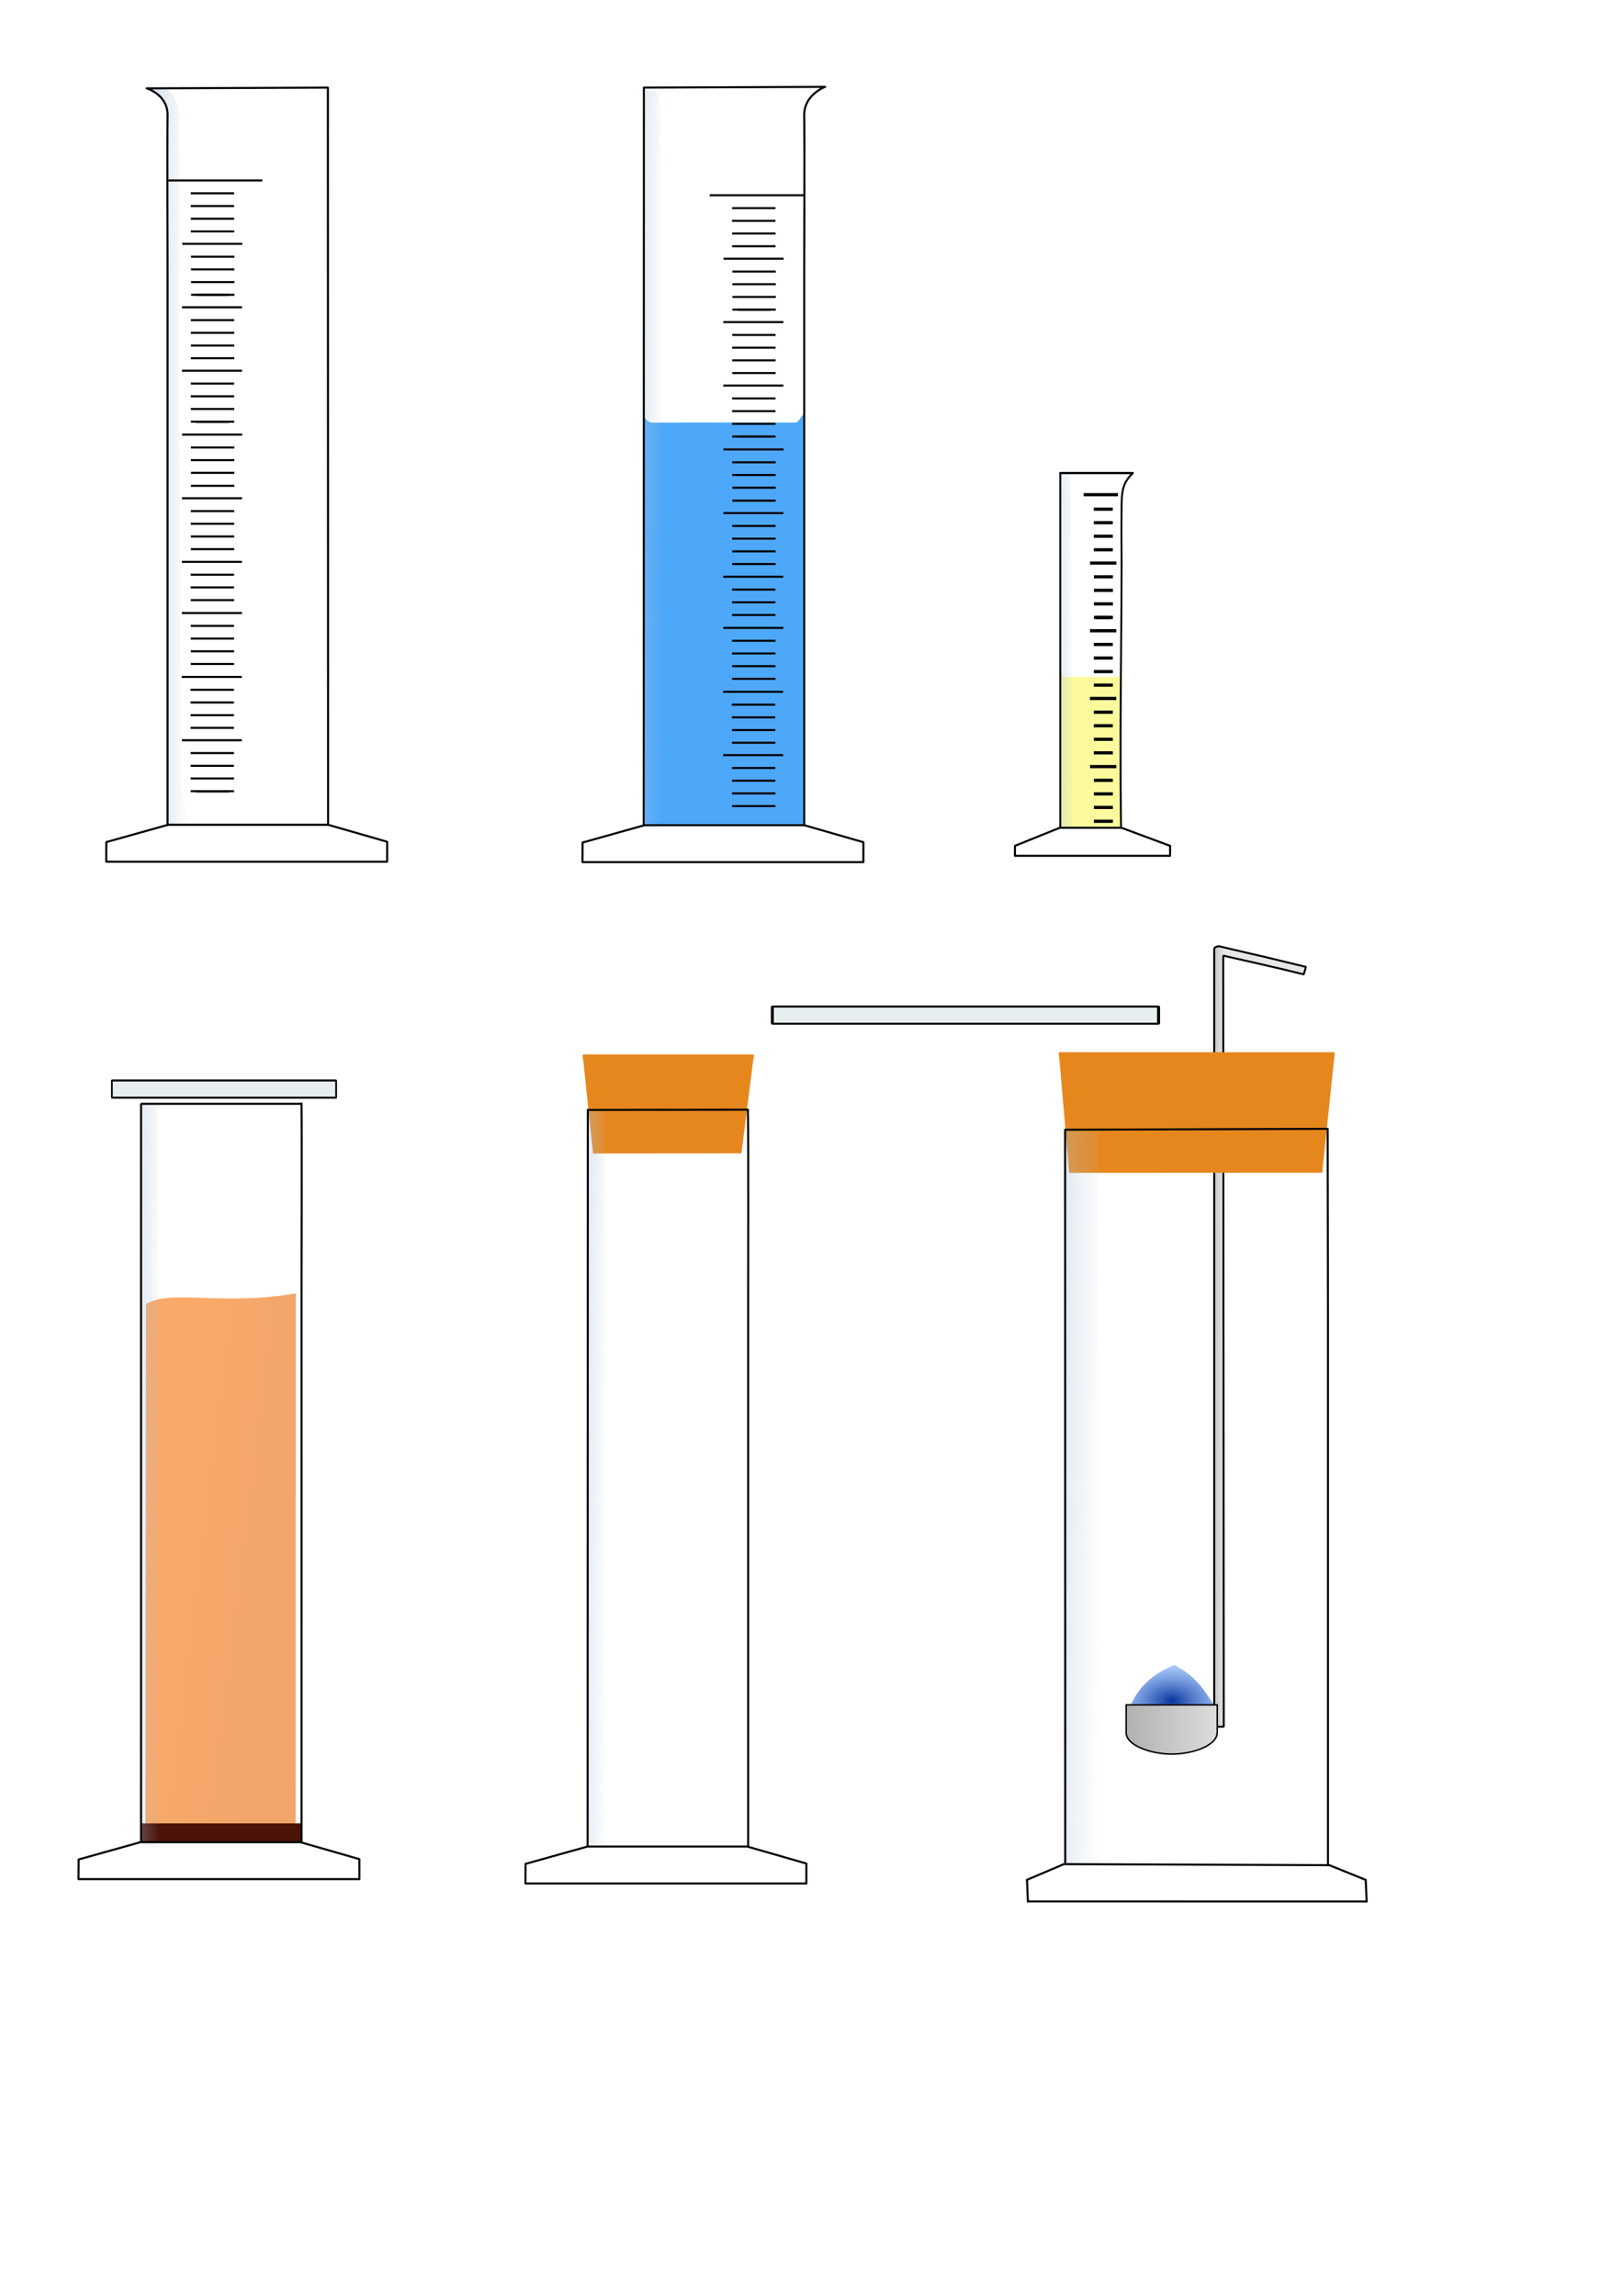 <?xml version="1.0" encoding="UTF-8" standalone="no"?>
<!-- Created with Inkscape (http://www.inkscape.org/) -->
<svg
    xmlns:dc="http://purl.org/dc/elements/1.1/"
    xmlns:cc="http://creativecommons.org/ns#"
    xmlns:rdf="http://www.w3.org/1999/02/22-rdf-syntax-ns#"
    xmlns:svg="http://www.w3.org/2000/svg"
    xmlns="http://www.w3.org/2000/svg"
    xmlns:xlink="http://www.w3.org/1999/xlink"
    xmlns:sodipodi="http://sodipodi.sourceforge.net/DTD/sodipodi-0.dtd"
    xmlns:inkscape="http://www.inkscape.org/namespaces/inkscape"
    xmlns:ns1="http://sozi.baierouge.fr"
    width="210mm"
    height="297mm"
    id="svg41025"
    version="1.1"
    inkscape:version="0.48.3.1 r9886"
    sodipodi:docname="Zylinder erweitert.svg"
  >
  <defs
      id="defs41027"
    >
    <linearGradient
        id="linearGradient4333"
      >
      <stop
          style="stop-color:#f66e04;stop-opacity:1;"
          offset="0"
          id="stop4335"
      />
      <stop
          style="stop-color:#e76804;stop-opacity:1;"
          offset="1"
          id="stop4337"
      />
    </linearGradient
    >
    <linearGradient
        inkscape:collect="always"
        xlink:href="#linearGradient4462"
        id="linearGradient9684"
        gradientUnits="userSpaceOnUse"
        gradientTransform="matrix(0.807,0,0,0.628,71.409,2024.871)"
        x1="24.249"
        y1="652.414"
        x2="24.249"
        y2="667.095"
    />
    <linearGradient
        id="linearGradient4462"
      >
      <stop
          style="stop-color:#4a4a4a;stop-opacity:1;"
          offset="0"
          id="stop4464"
      />
      <stop
          id="stop4480"
          offset="0.397"
          style="stop-color:#4a4a4a;stop-opacity:0.498;"
      />
      <stop
          style="stop-color:#4a4a4a;stop-opacity:0.247;"
          offset="0.175"
          id="stop4482"
      />
      <stop
          style="stop-color:#4a4a4a;stop-opacity:0;"
          offset="1"
          id="stop4466"
      />
    </linearGradient
    >
    <linearGradient
        inkscape:collect="always"
        xlink:href="#linearGradient4462"
        id="linearGradient9681"
        gradientUnits="userSpaceOnUse"
        gradientTransform="matrix(0.789,0,0,1.188,70.989,1661.001)"
        x1="80.312"
        y1="467.484"
        x2="92.424"
        y2="467.484"
    />
    <linearGradient
        id="linearGradient40942"
      >
      <stop
          style="stop-color:#4a4a4a;stop-opacity:1;"
          offset="0"
          id="stop40944"
      />
      <stop
          id="stop40946"
          offset="0.397"
          style="stop-color:#4a4a4a;stop-opacity:0.498;"
      />
      <stop
          style="stop-color:#4a4a4a;stop-opacity:0.247;"
          offset="0.175"
          id="stop40948"
      />
      <stop
          style="stop-color:#4a4a4a;stop-opacity:0;"
          offset="1"
          id="stop40950"
      />
    </linearGradient
    >
    <linearGradient
        inkscape:collect="always"
        xlink:href="#linearGradient11569"
        id="linearGradient17068"
        gradientUnits="userSpaceOnUse"
        gradientTransform="translate(76.027,-3.742)"
        x1="1028.309"
        y1="332.498"
        x2="1036.619"
        y2="332.498"
    />
    <linearGradient
        inkscape:collect="always"
        id="linearGradient11569"
      >
      <stop
          style="stop-color:#a9c0da;stop-opacity:1;"
          offset="0"
          id="stop11571"
      />
      <stop
          style="stop-color:#a9c0da;stop-opacity:0;"
          offset="1"
          id="stop11573"
      />
    </linearGradient
    >
    <linearGradient
        inkscape:collect="always"
        xlink:href="#linearGradient11569"
        id="linearGradient3139"
        gradientUnits="userSpaceOnUse"
        gradientTransform="translate(76.027,-3.742)"
        x1="1028.309"
        y1="332.498"
        x2="1036.619"
        y2="332.498"
    />
    <linearGradient
        inkscape:collect="always"
        xlink:href="#linearGradient11569"
        id="linearGradient3211"
        gradientUnits="userSpaceOnUse"
        gradientTransform="translate(76.027,-3.742)"
        x1="1028.309"
        y1="332.498"
        x2="1036.619"
        y2="332.498"
    />
    <linearGradient
        inkscape:collect="always"
        xlink:href="#linearGradient11569-8"
        id="linearGradient3214-8"
        gradientUnits="userSpaceOnUse"
        gradientTransform="matrix(2.103,0,0,2.103,-2097.657,-585.492)"
        x1="1028.309"
        y1="332.498"
        x2="1036.619"
        y2="332.498"
    />
    <linearGradient
        inkscape:collect="always"
        id="linearGradient11569-8"
      >
      <stop
          style="stop-color:#a9c0da;stop-opacity:1;"
          offset="0"
          id="stop11571-3"
      />
      <stop
          style="stop-color:#a9c0da;stop-opacity:0;"
          offset="1"
          id="stop11573-8"
      />
    </linearGradient
    >
    <linearGradient
        inkscape:collect="always"
        xlink:href="#linearGradient11569-83-3"
        id="linearGradient3214-4-4"
        gradientUnits="userSpaceOnUse"
        gradientTransform="matrix(2.103,0,0,3.848,-1657.966,-1109.89)"
        x1="1028.309"
        y1="332.498"
        x2="1036.789"
        y2="332.683"
    />
    <linearGradient
        inkscape:collect="always"
        id="linearGradient11569-83-3"
      >
      <stop
          style="stop-color:#a9c0da;stop-opacity:1;"
          offset="0"
          id="stop11571-4-5"
      />
      <stop
          style="stop-color:#a9c0da;stop-opacity:0;"
          offset="1"
          id="stop11573-9-8"
      />
    </linearGradient
    >
    <linearGradient
        y2="332.683"
        x2="1036.789"
        y1="332.498"
        x1="1028.309"
        gradientTransform="matrix(1.833,0,0,7.699,-1620.186,-2008.872)"
        gradientUnits="userSpaceOnUse"
        id="linearGradient5081"
        xlink:href="#linearGradient11569-83-3"
        inkscape:collect="always"
    />
    <linearGradient
        y2="332.683"
        x2="1036.789"
        y1="332.498"
        x1="1028.309"
        gradientTransform="matrix(1.833,0,0,7.699,-1619.963,-2008.872)"
        gradientUnits="userSpaceOnUse"
        id="linearGradient5081-6"
        xlink:href="#linearGradient11569-83-3-8"
        inkscape:collect="always"
    />
    <linearGradient
        inkscape:collect="always"
        id="linearGradient11569-83-3-8"
      >
      <stop
          style="stop-color:#a9c0da;stop-opacity:1;"
          offset="0"
          id="stop11571-4-5-7"
      />
      <stop
          style="stop-color:#a9c0da;stop-opacity:0;"
          offset="1"
          id="stop11573-9-8-4"
      />
    </linearGradient
    >
    <linearGradient
        y2="332.683"
        x2="1036.789"
        y1="332.498"
        x1="1028.309"
        gradientTransform="matrix(1.833,0,0,7.699,-1619.963,-2008.872)"
        gradientUnits="userSpaceOnUse"
        id="linearGradient5081-2"
        xlink:href="#linearGradient11569-83-3-3"
        inkscape:collect="always"
    />
    <linearGradient
        inkscape:collect="always"
        id="linearGradient11569-83-3-3"
      >
      <stop
          style="stop-color:#a9c0da;stop-opacity:1;"
          offset="0"
          id="stop11571-4-5-0"
      />
      <stop
          style="stop-color:#a9c0da;stop-opacity:0;"
          offset="1"
          id="stop11573-9-8-7"
      />
    </linearGradient
    >
    <linearGradient
        y2="332.498"
        x2="1036.619"
        y1="332.498"
        x1="1028.309"
        gradientTransform="matrix(2.103,0,0,2.103,-1898.882,-587.031)"
        gradientUnits="userSpaceOnUse"
        id="linearGradient3581-3"
        xlink:href="#linearGradient11569-8-5"
        inkscape:collect="always"
    />
    <linearGradient
        inkscape:collect="always"
        id="linearGradient11569-8-5"
      >
      <stop
          style="stop-color:#a9c0da;stop-opacity:1;"
          offset="0"
          id="stop11571-3-4"
      />
      <stop
          style="stop-color:#a9c0da;stop-opacity:0;"
          offset="1"
          id="stop11573-8-9"
      />
    </linearGradient
    >
    <linearGradient
        y2="332.498"
        x2="1036.619"
        y1="332.498"
        x1="1028.309"
        gradientTransform="matrix(2.103,0,0,6.121,-2095.472,-1375.461)"
        gradientUnits="userSpaceOnUse"
        id="linearGradient5904"
        xlink:href="#linearGradient11569-8-5"
        inkscape:collect="always"
    />
    <linearGradient
        inkscape:collect="always"
        id="linearGradient11569-83-3-38"
      >
      <stop
          style="stop-color:#a9c0da;stop-opacity:1;"
          offset="0"
          id="stop11571-4-5-08"
      />
      <stop
          style="stop-color:#a9c0da;stop-opacity:0;"
          offset="1"
          id="stop11573-9-8-0"
      />
    </linearGradient
    >
    <linearGradient
        inkscape:collect="always"
        xlink:href="#linearGradient11569-83-3-38"
        id="linearGradient6714"
        gradientUnits="userSpaceOnUse"
        gradientTransform="matrix(1.833,0,0,7.699,-946.074,-1740.611)"
        x1="1028.309"
        y1="332.498"
        x2="1036.789"
        y2="332.683"
    />
    <linearGradient
        inkscape:collect="always"
        xlink:href="#linearGradient11569-83-3-8"
        id="linearGradient6716"
        gradientUnits="userSpaceOnUse"
        gradientTransform="matrix(1.415,0,0,3.674,-907.865,-416.204)"
        x1="1028.309"
        y1="332.498"
        x2="1038.217"
        y2="332.546"
    />
    <linearGradient
        inkscape:collect="always"
        xlink:href="#linearGradient11569-83-3-38-8"
        id="linearGradient6714-5"
        gradientUnits="userSpaceOnUse"
        gradientTransform="matrix(1.833,0,0,7.699,-946.074,-1740.611)"
        x1="1028.309"
        y1="332.498"
        x2="1036.789"
        y2="332.683"
    />
    <linearGradient
        inkscape:collect="always"
        id="linearGradient11569-83-3-38-8"
      >
      <stop
          style="stop-color:#a9c0da;stop-opacity:1;"
          offset="0"
          id="stop11571-4-5-08-5"
      />
      <stop
          style="stop-color:#a9c0da;stop-opacity:0;"
          offset="1"
          id="stop11573-9-8-0-0"
      />
    </linearGradient
    >
    <linearGradient
        inkscape:collect="always"
        xlink:href="#linearGradient11569-83-3-38-8"
        id="linearGradient6931"
        gradientUnits="userSpaceOnUse"
        gradientTransform="matrix(1.833,0,0,7.699,-1603.106,-1844.811)"
        x1="1028.309"
        y1="332.498"
        x2="1036.789"
        y2="332.683"
    />
    <linearGradient
        inkscape:collect="always"
        xlink:href="#linearGradient11569-83-3-38-8-7"
        id="linearGradient6931-8"
        gradientUnits="userSpaceOnUse"
        gradientTransform="matrix(3.63,0,0,7.699,-3224.215,-1835.656)"
        x1="1028.309"
        y1="332.498"
        x2="1036.789"
        y2="332.683"
    />
    <linearGradient
        inkscape:collect="always"
        id="linearGradient11569-83-3-38-8-7"
      >
      <stop
          style="stop-color:#a9c0da;stop-opacity:1;"
          offset="0"
          id="stop11571-4-5-08-5-4"
      />
      <stop
          style="stop-color:#a9c0da;stop-opacity:0;"
          offset="1"
          id="stop11573-9-8-0-0-5"
      />
    </linearGradient
    >
    <linearGradient
        y2="93.106"
        x2="154.25"
        y1="91.085"
        x1="125.707"
        spreadMethod="reflect"
        gradientTransform="translate(-8.081,4.041)"
        gradientUnits="userSpaceOnUse"
        id="linearGradient6464"
        xlink:href="#linearGradient4470-2-7-3"
        inkscape:collect="always"
    />
    <linearGradient
        id="linearGradient4470-2-7-3"
      >
      <stop
          style="stop-color:#d71b00;stop-opacity:1;"
          offset="0"
          id="stop4472-9-6-2"
      />
      <stop
          style="stop-color:#8a1100;stop-opacity:1;"
          offset="1"
          id="stop4474-0-8-2"
      />
    </linearGradient
    >
    <linearGradient
        y2="91.957"
        x2="165.734"
        y1="92.808"
        x1="112.501"
        spreadMethod="reflect"
        gradientTransform="translate(118.533,-2.563)"
        gradientUnits="userSpaceOnUse"
        id="linearGradient7781"
        xlink:href="#linearGradient4470-2-7-3"
        inkscape:collect="always"
    />
    <linearGradient
        y2="91.957"
        x2="165.734"
        y1="92.808"
        x1="112.501"
        spreadMethod="reflect"
        gradientTransform="translate(118.533,-2.563)"
        gradientUnits="userSpaceOnUse"
        id="linearGradient7781-7"
        xlink:href="#linearGradient4470-2-7-3-3"
        inkscape:collect="always"
    />
    <linearGradient
        id="linearGradient4470-2-7-3-3"
      >
      <stop
          style="stop-color:#d71b00;stop-opacity:1;"
          offset="0"
          id="stop4472-9-6-2-6"
      />
      <stop
          style="stop-color:#8a1100;stop-opacity:1;"
          offset="1"
          id="stop4474-0-8-2-4"
      />
    </linearGradient
    >
    <filter
        id="filter7913"
        height="1"
        width="1"
        y="0"
        x="0"
        inkscape:label="Film grain"
        inkscape:menu="Image effects"
        inkscape:menu-tooltip="Adds a small scale graininess"
        color-interpolation-filters="sRGB"
      >
      <feTurbulence
          id="feTurbulence7915"
          type="fractalNoise"
          numOctaves="3"
          baseFrequency="1"
          seed="0"
          result="result0"
      />
      <feColorMatrix
          id="feColorMatrix7917"
          result="result4"
          values="0"
          type="saturate"
      />
      <feComposite
          id="feComposite7919"
          in2="result4"
          in="SourceGraphic"
          operator="arithmetic"
          k1="1.25"
          k2="0.5"
          k3="0.5"
          result="result2"
      />
      <feBlend
          id="feBlend7921"
          in2="SourceGraphic"
          result="result5"
          mode="normal"
          in="result2"
      />
      <feComposite
          id="feComposite7923"
          in2="SourceGraphic"
          in="result5"
          operator="in"
          result="result3"
      />
    </filter
    >
    <filter
        id="filter7913-9"
        height="1"
        width="1"
        y="0"
        x="0"
        inkscape:label="Film grain"
        inkscape:menu="Image effects"
        inkscape:menu-tooltip="Adds a small scale graininess"
        color-interpolation-filters="sRGB"
      >
      <feTurbulence
          id="feTurbulence7915-5"
          type="fractalNoise"
          numOctaves="3"
          baseFrequency="1"
          seed="0"
          result="result0"
      />
      <feColorMatrix
          id="feColorMatrix7917-9"
          result="result4"
          values="0"
          type="saturate"
      />
      <feComposite
          k4="0"
          id="feComposite7919-6"
          in2="result4"
          in="SourceGraphic"
          operator="arithmetic"
          k1="1.25"
          k2="0.5"
          k3="0.5"
          result="result2"
      />
      <feBlend
          id="feBlend7921-9"
          in2="SourceGraphic"
          result="result5"
          mode="normal"
          in="result2"
      />
      <feComposite
          id="feComposite7923-5"
          in2="SourceGraphic"
          in="result5"
          operator="in"
          result="result3"
      />
    </filter
    >
    <linearGradient
        inkscape:collect="always"
        xlink:href="#linearGradient3924-3"
        id="linearGradient6423"
        gradientUnits="userSpaceOnUse"
        gradientTransform="matrix(0.797,0,0,1.339,130.05,-185.642)"
        x1="616.031"
        y1="323.797"
        x2="638.608"
        y2="323.797"
    />
    <linearGradient
        id="linearGradient3924-3"
      >
      <stop
          style="stop-color:#959595;stop-opacity:1;"
          offset="0"
          id="stop3926-6"
      />
      <stop
          style="stop-color:#e7e7e7;stop-opacity:1;"
          offset="1"
          id="stop3928-4"
      />
    </linearGradient
    >
    <linearGradient
        y2="548.23"
        x2="648.571"
        y1="548.23"
        x1="533.478"
        gradientUnits="userSpaceOnUse"
        id="linearGradient6389"
        xlink:href="#linearGradient3924-3"
        inkscape:collect="always"
    />
    <linearGradient
        id="linearGradient8683"
      >
      <stop
          style="stop-color:#959595;stop-opacity:1;"
          offset="0"
          id="stop8685"
      />
      <stop
          style="stop-color:#e7e7e7;stop-opacity:1;"
          offset="1"
          id="stop8687"
      />
    </linearGradient
    >
    <linearGradient
        y2="548.23"
        x2="648.571"
        y1="548.23"
        x1="533.478"
        gradientUnits="userSpaceOnUse"
        id="linearGradient8692"
        xlink:href="#linearGradient3924-3"
        inkscape:collect="always"
    />
    <radialGradient
        inkscape:collect="always"
        xlink:href="#linearGradient6836-6"
        id="radialGradient7138-2"
        gradientUnits="userSpaceOnUse"
        gradientTransform="matrix(1.189,-2.205767e-4,0.004,13.862,-84.572,-2163.579)"
        cx="448.546"
        cy="171.544"
        fx="448.546"
        fy="171.544"
        r="16.145"
    />
    <linearGradient
        id="linearGradient6836-6"
      >
      <stop
          style="stop-color:#07359f;stop-opacity:1;"
          offset="0"
          id="stop6838-9"
      />
      <stop
          style="stop-color:#7cacf6;stop-opacity:0.64;"
          offset="1"
          id="stop6840-4"
      />
    </linearGradient
    >
    <radialGradient
        r="16.145"
        fy="175.965"
        fx="448.947"
        cy="175.965"
        cx="448.947"
        gradientTransform="matrix(1.143,0.078,-0.008,6.459,-61.923,-936.675)"
        gradientUnits="userSpaceOnUse"
        id="radialGradient9450"
        xlink:href="#linearGradient6836-6"
        inkscape:collect="always"
    />
    <filter
        inkscape:collect="always"
        id="filter9553"
      >
      <feGaussianBlur
          inkscape:collect="always"
          stdDeviation="1.036"
          id="feGaussianBlur9555"
      />
    </filter
    >
    <filter
        inkscape:collect="always"
        id="filter4204"
        x="-0.007"
        width="1.014"
        y="-0.105"
        height="1.209"
      >
      <feGaussianBlur
          inkscape:collect="always"
          stdDeviation="0.366"
          id="feGaussianBlur4206"
      />
    </filter
    >
    <filter
        inkscape:collect="always"
        id="filter4212"
      >
      <feGaussianBlur
          inkscape:collect="always"
          stdDeviation="0.288"
          id="feGaussianBlur4214"
      />
    </filter
    >
    <linearGradient
        inkscape:collect="always"
        xlink:href="#linearGradient4333"
        id="linearGradient4339"
        x1="88.169"
        y1="700.092"
        x2="132.675"
        y2="726.356"
        gradientUnits="userSpaceOnUse"
        gradientTransform="matrix(1,0,0,6.124,-0.758,-3648.983)"
    />
    <filter
        id="filter4435"
        inkscape:label="Simple blur"
        inkscape:menu="ABCs"
        inkscape:menu-tooltip="Simple Gaussian blur, same as the blur slider in Fill and Stroke dialog"
        color-interpolation-filters="sRGB"
      >
      <feGaussianBlur
          id="feGaussianBlur4437"
          stdDeviation="3"
      />
    </filter
    >
  </defs
  >
  <sodipodi:namedview
      id="base"
      pagecolor="#ffffff"
      bordercolor="#666666"
      borderopacity="1.0"
      inkscape:pageopacity="0.0"
      inkscape:pageshadow="2"
      inkscape:zoom="0.7"
      inkscape:cx="406.20978"
      inkscape:cy="671.71003"
      inkscape:document-units="px"
      inkscape:current-layer="layer1"
      showgrid="false"
      inkscape:window-width="1366"
      inkscape:window-height="748"
      inkscape:window-x="-3"
      inkscape:window-y="-3"
      inkscape:window-maximized="1"
      showguides="true"
      inkscape:guide-bbox="true"
    >
    <inkscape:grid
        type="xygrid"
        id="grid6089"
    />
  </sodipodi:namedview
  >
  <g
      inkscape:label="Calque 1"
      inkscape:groupmode="layer"
      id="layer1"
    >
    <path
        style="opacity:0.769;fill:url(#linearGradient4339);fill-opacity:1;fill-rule:evenodd;stroke:none;filter:url(#filter4435)"
        d="m 147.919,532.196 -0.092,358.132 c -1.6e-4,0.63 -0.144,1.135 -0.324,1.135 l -77.952,0 c -0.179,0 -0.324,-0.505 -0.324,-1.135 l 0.29,-350.795 c 12.367,-10.411 40.74,1.401 78.401,-7.337 z"
        id="rect4308-9"
        inkscape:connector-curvature="0"
        sodipodi:nodetypes="csssscc"
        transform="matrix(0.935,0,0,0.723,6.379,247.582)"
    />
    <path
        style="fill:#4c1309;fill-opacity:1;fill-rule:evenodd;stroke:none"
        d="m 70.1,891.536 76.367,0 c 0.311,0 0.882,-0.448 0.882,-0.446 l 0.179,9.582 c 3.2e-4,0.017 -0.144,0.031 -0.324,0.031 l -77.952,0 c -0.179,0 -0.324,-0.014 -0.324,-0.031 l 0.29,-9.582 c -0.004,0.134 0.683,0.446 0.882,0.446 z"
        id="rect4308"
        inkscape:connector-curvature="0"
        sodipodi:nodetypes="sssssssss"
    />
    <path
        transform="matrix(1.448,0,0,0.163,-78.341,793.161)"
        style="fill:url(#radialGradient9450);fill-opacity:1;stroke:none;display:inline;filter:url(#filter9553)"
        d="m 450.72,128.224 c 7.039,33.597 9.77,69.634 13.198,118.556 l -27.874,-0.505 c 2.814,-51.655 7.005,-89.901 14.677,-118.051 z"
        id="path6834-5"
        inkscape:connector-curvature="0"
        sodipodi:nodetypes="cccc"
    />
    <g
        id="g4092-9"
        transform="matrix(0.725,0,0,0.725,135.666,447.866)"
      >
      <path
          style="fill:url(#linearGradient6423);fill-opacity:1;fill-rule:evenodd;stroke:#000000;stroke-width:1.309;stroke-linecap:round;stroke-linejoin:bevel;stroke-miterlimit:4;stroke-opacity:1;stroke-dashoffset:0"
          d="m 693.782,34.333 -1.514,5.043 C 674.028,34.747 653.88,30.43 637.97,26.738 l 0.357,519.996 -6.439,0 0,-523.696 c 0.127,-1.423 -0.108,-2.059 3.157,-2.652 61.795,14.54 -2.08,-0.736 58.737,13.946 z"
          id="rect4050-4"
          inkscape:connector-curvature="0"
          sodipodi:nodetypes="cccccccc"
      />
      <path
          style="fill:url(#linearGradient8692);fill-opacity:1;stroke:#000000;stroke-width:1px;stroke-linecap:butt;stroke-linejoin:miter;stroke-opacity:1"
          d="m 572.5,532.005 c 18.627,0 61.429,0 61.429,0 0,0 0,0 0,18.571 0,9.018 -16.72,14.643 -30.714,14.643 -13.994,0 -30.714,-5.804 -30.714,-14.464 0,-18.562 0,-6.964 0,-18.75 z"
          id="path4044-4"
          inkscape:connector-curvature="0"
          sodipodi:nodetypes="ccszsc"
      />
    </g
    >
    <g
        transform="matrix(0.888,0,0,1.072,372.853,443.12)"
        id="g4763-0-2-5-9-4"
        style="fill:#e6871e;fill-opacity:1;stroke:none;display:inline;filter:url(#filter7913-9)"
      >
      <path
          sodipodi:nodetypes="csccccscc"
          style="fill:#e6871e;fill-opacity:1;stroke:none"
          d="m 163.369,66.563 c -0.12,0.352 -0.188,0.726 -0.188,1.156 0,0.637 0.12,1.27 0.344,1.875 l 5.406,52 139.354,-0.062 6.562,-52.063 c 0.192,-0.564 0.312,-1.159 0.312,-1.75 0,-0.425 -0.094,-0.807 -0.219,-1.156 z"
          id="path4254-5-3-4-9-4-5-3"
          inkscape:connector-curvature="0"
      />
    </g
    >
    <g
        transform="matrix(0.88,0,0,0.88,140.087,456.983)"
        id="g4763-0-2-5-9"
        style="fill:#e6871e;fill-opacity:1;stroke:none;display:inline;filter:url(#filter7913)"
      >
      <path
          sodipodi:nodetypes="csccccscc"
          style="fill:#e6871e;fill-opacity:1;stroke:none"
          d="m 164.781,66.563 c -0.12,0.352 -0.188,0.726 -0.188,1.156 0,0.637 0.12,1.27 0.344,1.875 l 5.406,52 82.509,-0.062 6.562,-52.063 c 0.192,-0.564 0.312,-1.159 0.312,-1.75 0,-0.425 -0.094,-0.807 -0.219,-1.156 z"
          id="path4254-5-3-4-9-4-5"
          inkscape:connector-curvature="0"
      />
    </g
    >
    <path
        style="fill:#349bf9;fill-opacity:0.869;fill-rule:evenodd;stroke:none"
        d="m 318.852,206.657 c 24.209,-0.149 2.08,-0.044 70.421,-0.068 1.425,-4.9e-4 3.584,-5.134 3.584,-3.311 l 0,199.883 c 0,0.052 -0.182,0.094 -0.407,0.094 l -77.221,0 c -0.226,0 -0.407,-0.042 -0.407,-0.094 0,0 0,-174.589 0,-199.883 0.885,2.126 2.88,3.379 4.031,3.379 z"
        id="rect4216"
        inkscape:connector-curvature="0"
        sodipodi:nodetypes="csssssscc"
    />
    <g
        id="g8809"
      >
      <g
          transform="translate(44.286,-335.794)"
          id="g6580"
        >
        <path
            style="fill:none;stroke:#000000;stroke-width:1;stroke-linecap:round;stroke-linejoin:round;stroke-miterlimit:4;stroke-opacity:1;stroke-dasharray:none"
            d="m 349.008,738.903 0,-180 0,-45 0,-45 c 0,0 0.209,-62.53 0,-77.325 0.297,-9.744 10.228,-13.316 10.228,-13.316 l -88.628,0.368 -0.102,360.039"
            id="path4956-5"
            inkscape:connector-curvature="0"
            sodipodi:nodetypes="cccccccc"
        />
        <path
            style="opacity:0.5;fill:url(#linearGradient5081);fill-opacity:1;fill-rule:evenodd;stroke:none"
            d="m 271.497,379.831 -0.639,360.399 c 8.11,1.791 0.62,0.826 9.122,1.673 l -1.452,-360.643 c -7.195,-2.221 0.031,0.163 -7.031,-1.429 z"
            id="path17064-37-5"
            sodipodi:nodetypes="ccccc"
            inkscape:connector-curvature="0"
        />
        <g
            id="g8910"
            style="stroke-width:1;stroke-miterlimit:4;stroke-dasharray:none"
          >
          <path
              inkscape:connector-curvature="0"
              id="path5134-5-1-7"
              d="m 313.716,649.093 21.213,0"
              style="fill:none;stroke:#000000;stroke-width:1;stroke-linecap:butt;stroke-linejoin:miter;stroke-miterlimit:4;stroke-opacity:1;stroke-dasharray:none"
          />
          <path
              inkscape:connector-curvature="0"
              id="path5134-5-4-1"
              d="m 309.409,642.803 29.363,0"
              style="fill:none;stroke:#000000;stroke-width:1;stroke-linecap:butt;stroke-linejoin:miter;stroke-miterlimit:4;stroke-opacity:1;stroke-dasharray:none"
          />
          <path
              inkscape:connector-curvature="0"
              id="path5134-5-0-0"
              d="m 313.723,636.486 21.213,0"
              style="fill:none;stroke:#000000;stroke-width:1;stroke-linecap:butt;stroke-linejoin:miter;stroke-miterlimit:4;stroke-opacity:1;stroke-dasharray:none"
          />
          <path
              inkscape:connector-curvature="0"
              id="path5134-1-2-5"
              d="m 313.694,630.279 21.213,0"
              style="fill:none;stroke:#000000;stroke-width:1;stroke-linecap:butt;stroke-linejoin:miter;stroke-miterlimit:4;stroke-opacity:1;stroke-dasharray:none"
          />
          <path
              inkscape:connector-curvature="0"
              id="path5134-5-1-7-9"
              d="m 313.694,624.072 21.213,0"
              style="fill:none;stroke:#000000;stroke-width:1;stroke-linecap:butt;stroke-linejoin:miter;stroke-miterlimit:4;stroke-opacity:1;stroke-dasharray:none"
          />
          <path
              inkscape:connector-curvature="0"
              id="path5134-5-4-1-5"
              d="m 309.387,617.781 29.363,0"
              style="fill:none;stroke:#000000;stroke-width:1;stroke-linecap:butt;stroke-linejoin:miter;stroke-miterlimit:4;stroke-opacity:1;stroke-dasharray:none"
          />
          <path
              inkscape:connector-curvature="0"
              id="path5134-6-3"
              d="m 313.787,611.578 21.213,0"
              style="fill:none;stroke:#000000;stroke-width:1;stroke-linecap:butt;stroke-linejoin:miter;stroke-miterlimit:4;stroke-opacity:1;stroke-dasharray:none"
          />
          <path
              inkscape:connector-curvature="0"
              id="path5134-5-0-2"
              d="m 313.787,605.37 21.213,0"
              style="fill:none;stroke:#000000;stroke-width:1;stroke-linecap:butt;stroke-linejoin:miter;stroke-miterlimit:4;stroke-opacity:1;stroke-dasharray:none"
          />
          <path
              inkscape:connector-curvature="0"
              id="path5134-1-2-8"
              d="m 313.758,599.163 21.213,0"
              style="fill:none;stroke:#000000;stroke-width:1;stroke-linecap:butt;stroke-linejoin:miter;stroke-miterlimit:4;stroke-opacity:1;stroke-dasharray:none"
          />
          <path
              inkscape:connector-curvature="0"
              id="path5134-5-1-7-7"
              d="m 313.758,592.956 21.213,0"
              style="fill:none;stroke:#000000;stroke-width:1;stroke-linecap:butt;stroke-linejoin:miter;stroke-miterlimit:4;stroke-opacity:1;stroke-dasharray:none"
          />
          <path
              inkscape:connector-curvature="0"
              id="path5134-5-4-1-7"
              d="m 309.451,586.665 29.363,0"
              style="fill:none;stroke:#000000;stroke-width:1;stroke-linecap:butt;stroke-linejoin:miter;stroke-miterlimit:4;stroke-opacity:1;stroke-dasharray:none"
          />
          <path
              inkscape:connector-curvature="0"
              id="path5134-6-39"
              d="m 313.844,580.587 21.213,0"
              style="fill:none;stroke:#000000;stroke-width:1;stroke-linecap:butt;stroke-linejoin:miter;stroke-miterlimit:4;stroke-opacity:1;stroke-dasharray:none"
          />
          <path
              inkscape:connector-curvature="0"
              id="path5134-5-0-5"
              d="m 313.844,574.25 21.213,0"
              style="fill:none;stroke:#000000;stroke-width:1;stroke-linecap:butt;stroke-linejoin:miter;stroke-miterlimit:4;stroke-opacity:1;stroke-dasharray:none"
          />
          <path
              inkscape:connector-curvature="0"
              id="path5134-1-2-0"
              d="m 313.815,568.043 21.213,0"
              style="fill:none;stroke:#000000;stroke-width:1;stroke-linecap:butt;stroke-linejoin:miter;stroke-miterlimit:4;stroke-opacity:1;stroke-dasharray:none"
          />
          <path
              inkscape:connector-curvature="0"
              id="path5134-5-1-7-5"
              d="m 313.815,561.836 21.213,0"
              style="fill:none;stroke:#000000;stroke-width:1;stroke-linecap:butt;stroke-linejoin:miter;stroke-miterlimit:4;stroke-opacity:1;stroke-dasharray:none"
          />
          <path
              inkscape:connector-curvature="0"
              id="path5134-5-4-1-8"
              d="m 309.508,555.545 29.363,0"
              style="fill:none;stroke:#000000;stroke-width:1;stroke-linecap:butt;stroke-linejoin:miter;stroke-miterlimit:4;stroke-opacity:1;stroke-dasharray:none"
          />
          <path
              inkscape:connector-curvature="0"
              id="path5134-5-1-1-6-32"
              d="m 316.551,549.292 16.033,0"
              style="fill:none;stroke:#000000;stroke-width:1;stroke-linecap:butt;stroke-linejoin:miter;stroke-miterlimit:4;stroke-opacity:1;stroke-dasharray:none"
          />
          <path
              inkscape:connector-curvature="0"
              id="path5134-5-1-1-5"
              d="m 316.392,549.309 16.033,0"
              style="fill:none;stroke:#000000;stroke-width:1;stroke-linecap:butt;stroke-linejoin:miter;stroke-miterlimit:4;stroke-opacity:1;stroke-dasharray:none"
          />
          <path
              inkscape:connector-curvature="0"
              id="path5134-6-1"
              d="m 313.779,549.229 21.213,0"
              style="fill:none;stroke:#000000;stroke-width:1;stroke-linecap:butt;stroke-linejoin:miter;stroke-miterlimit:4;stroke-opacity:1;stroke-dasharray:none"
          />
          <path
              inkscape:connector-curvature="0"
              id="path5134-5-0-01"
              d="m 313.779,543.022 21.213,0"
              style="fill:none;stroke:#000000;stroke-width:1;stroke-linecap:butt;stroke-linejoin:miter;stroke-miterlimit:4;stroke-opacity:1;stroke-dasharray:none"
          />
          <path
              inkscape:connector-curvature="0"
              id="path5134-1-2-6"
              d="m 313.75,536.815 21.213,0"
              style="fill:none;stroke:#000000;stroke-width:1;stroke-linecap:butt;stroke-linejoin:miter;stroke-miterlimit:4;stroke-opacity:1;stroke-dasharray:none"
          />
          <path
              inkscape:connector-curvature="0"
              id="path5134-5-1-7-94"
              d="m 313.75,530.607 21.213,0"
              style="fill:none;stroke:#000000;stroke-width:1;stroke-linecap:butt;stroke-linejoin:miter;stroke-miterlimit:4;stroke-opacity:1;stroke-dasharray:none"
          />
          <path
              inkscape:connector-curvature="0"
              id="path5134-5-4-1-86"
              d="m 309.442,524.317 29.363,0"
              style="fill:none;stroke:#000000;stroke-width:1;stroke-linecap:butt;stroke-linejoin:miter;stroke-miterlimit:4;stroke-opacity:1;stroke-dasharray:none"
          />
          <path
              inkscape:connector-curvature="0"
              id="path5134-6-1-9"
              d="m 313.799,518.195 21.213,0"
              style="fill:none;stroke:#000000;stroke-width:1;stroke-linecap:butt;stroke-linejoin:miter;stroke-miterlimit:4;stroke-opacity:1;stroke-dasharray:none"
          />
          <path
              inkscape:connector-curvature="0"
              id="path5134-5-0-01-8"
              d="m 313.799,511.988 21.213,0"
              style="fill:none;stroke:#000000;stroke-width:1;stroke-linecap:butt;stroke-linejoin:miter;stroke-miterlimit:4;stroke-opacity:1;stroke-dasharray:none"
          />
          <path
              inkscape:connector-curvature="0"
              id="path5134-1-2-6-6"
              d="m 313.77,505.78 21.213,0"
              style="fill:none;stroke:#000000;stroke-width:1;stroke-linecap:butt;stroke-linejoin:miter;stroke-miterlimit:4;stroke-opacity:1;stroke-dasharray:none"
          />
          <path
              inkscape:connector-curvature="0"
              id="path5134-5-1-7-94-7"
              d="m 313.77,499.573 21.213,0"
              style="fill:none;stroke:#000000;stroke-width:1;stroke-linecap:butt;stroke-linejoin:miter;stroke-miterlimit:4;stroke-opacity:1;stroke-dasharray:none"
          />
          <path
              inkscape:connector-curvature="0"
              id="path5134-5-4-1-86-8"
              d="m 309.463,493.283 29.363,0"
              style="fill:none;stroke:#000000;stroke-width:1;stroke-linecap:butt;stroke-linejoin:miter;stroke-miterlimit:4;stroke-opacity:1;stroke-dasharray:none"
          />
          <path
              inkscape:connector-curvature="0"
              id="path5134-5-1-1-6-4-4"
              d="m 316.506,487.223 16.033,0"
              style="fill:none;stroke:#000000;stroke-width:1;stroke-linecap:butt;stroke-linejoin:miter;stroke-miterlimit:4;stroke-opacity:1;stroke-dasharray:none"
          />
          <path
              inkscape:connector-curvature="0"
              id="path5134-6-1-8"
              d="m 313.901,487.179 21.213,0"
              style="fill:none;stroke:#000000;stroke-width:1;stroke-linecap:butt;stroke-linejoin:miter;stroke-miterlimit:4;stroke-opacity:1;stroke-dasharray:none"
          />
          <path
              inkscape:connector-curvature="0"
              id="path5134-5-0-01-0"
              d="m 313.901,480.972 21.213,0"
              style="fill:none;stroke:#000000;stroke-width:1;stroke-linecap:butt;stroke-linejoin:miter;stroke-miterlimit:4;stroke-opacity:1;stroke-dasharray:none"
          />
          <path
              inkscape:connector-curvature="0"
              id="path5134-1-2-6-2"
              d="m 313.871,474.765 21.213,0"
              style="fill:none;stroke:#000000;stroke-width:1;stroke-linecap:butt;stroke-linejoin:miter;stroke-miterlimit:4;stroke-opacity:1;stroke-dasharray:none"
          />
          <path
              inkscape:connector-curvature="0"
              id="path5134-5-1-7-94-0"
              d="m 313.871,468.557 21.213,0"
              style="fill:none;stroke:#000000;stroke-width:1;stroke-linecap:butt;stroke-linejoin:miter;stroke-miterlimit:4;stroke-opacity:1;stroke-dasharray:none"
          />
          <path
              inkscape:connector-curvature="0"
              id="path5134-5-4-1-86-6"
              d="m 309.564,462.267 29.363,0"
              style="fill:none;stroke:#000000;stroke-width:1;stroke-linecap:butt;stroke-linejoin:miter;stroke-miterlimit:4;stroke-opacity:1;stroke-dasharray:none"
          />
          <path
              inkscape:connector-curvature="0"
              id="path5134-6-1-0"
              d="m 313.758,456.184 21.213,0"
              style="fill:none;stroke:#000000;stroke-width:1;stroke-linecap:butt;stroke-linejoin:miter;stroke-miterlimit:4;stroke-opacity:1;stroke-dasharray:none"
          />
          <path
              inkscape:connector-curvature="0"
              id="path5134-5-0-01-1"
              d="m 313.758,449.977 21.213,0"
              style="fill:none;stroke:#000000;stroke-width:1;stroke-linecap:butt;stroke-linejoin:miter;stroke-miterlimit:4;stroke-opacity:1;stroke-dasharray:none"
          />
          <path
              inkscape:connector-curvature="0"
              id="path5134-1-2-6-3"
              d="m 313.729,443.77 21.213,0"
              style="fill:none;stroke:#000000;stroke-width:1;stroke-linecap:butt;stroke-linejoin:miter;stroke-miterlimit:4;stroke-opacity:1;stroke-dasharray:none"
          />
          <path
              inkscape:connector-curvature="0"
              id="path5134-5-1-7-94-3"
              d="m 313.729,437.562 21.213,0"
              style="fill:none;stroke:#000000;stroke-width:1;stroke-linecap:butt;stroke-linejoin:miter;stroke-miterlimit:4;stroke-opacity:1;stroke-dasharray:none"
          />
          <path
              inkscape:connector-curvature="0"
              id="path5134-5-4-1-86-9"
              d="m 302.792,431.272 45.902,0"
              style="fill:none;stroke:#000000;stroke-width:1;stroke-linecap:butt;stroke-linejoin:miter;stroke-miterlimit:4;stroke-opacity:1;stroke-dasharray:none"
          />
        </g
        >
        <g
            id="g8951"
            style="stroke-width:1;stroke-miterlimit:4;stroke-dasharray:none"
          >
          <path
              inkscape:connector-curvature="0"
              id="path5134"
              d="m 313.652,698.961 21.213,0"
              style="fill:none;stroke:#000000;stroke-width:1;stroke-linecap:butt;stroke-linejoin:miter;stroke-miterlimit:4;stroke-opacity:1;stroke-dasharray:none"
          />
          <path
              inkscape:connector-curvature="0"
              id="path5134-5"
              d="m 313.652,692.753 21.213,0"
              style="fill:none;stroke:#000000;stroke-width:1;stroke-linecap:butt;stroke-linejoin:miter;stroke-miterlimit:4;stroke-opacity:1;stroke-dasharray:none"
          />
          <path
              inkscape:connector-curvature="0"
              id="path5134-1"
              d="m 313.623,686.546 21.213,0"
              style="fill:none;stroke:#000000;stroke-width:1;stroke-linecap:butt;stroke-linejoin:miter;stroke-miterlimit:4;stroke-opacity:1;stroke-dasharray:none"
          />
          <path
              inkscape:connector-curvature="0"
              id="path5134-5-1"
              d="m 313.623,680.339 21.213,0"
              style="fill:none;stroke:#000000;stroke-width:1;stroke-linecap:butt;stroke-linejoin:miter;stroke-miterlimit:4;stroke-opacity:1;stroke-dasharray:none"
          />
          <path
              inkscape:connector-curvature="0"
              id="path5134-5-4"
              d="m 309.316,674.048 29.363,0"
              style="fill:none;stroke:#000000;stroke-width:1;stroke-linecap:butt;stroke-linejoin:miter;stroke-miterlimit:4;stroke-opacity:1;stroke-dasharray:none"
          />
          <path
              inkscape:connector-curvature="0"
              id="path5134-6"
              d="m 313.746,667.715 21.213,0"
              style="fill:none;stroke:#000000;stroke-width:1;stroke-linecap:butt;stroke-linejoin:miter;stroke-miterlimit:4;stroke-opacity:1;stroke-dasharray:none"
          />
          <path
              inkscape:connector-curvature="0"
              id="path5134-5-0"
              d="m 313.746,661.508 21.213,0"
              style="fill:none;stroke:#000000;stroke-width:1;stroke-linecap:butt;stroke-linejoin:miter;stroke-miterlimit:4;stroke-opacity:1;stroke-dasharray:none"
          />
          <path
              inkscape:connector-curvature="0"
              id="path5134-1-2"
              d="m 313.716,655.301 21.213,0"
              style="fill:none;stroke:#000000;stroke-width:1;stroke-linecap:butt;stroke-linejoin:miter;stroke-miterlimit:4;stroke-opacity:1;stroke-dasharray:none"
          />
          <path
              inkscape:connector-curvature="0"
              id="path5134-6-1-4"
              d="m 313.693,729.922 21.213,0"
              style="fill:none;stroke:#000000;stroke-width:1;stroke-linecap:butt;stroke-linejoin:miter;stroke-miterlimit:4;stroke-opacity:1;stroke-dasharray:none"
          />
          <path
              inkscape:connector-curvature="0"
              id="path5134-5-0-01-3"
              d="m 313.693,723.715 21.213,0"
              style="fill:none;stroke:#000000;stroke-width:1;stroke-linecap:butt;stroke-linejoin:miter;stroke-miterlimit:4;stroke-opacity:1;stroke-dasharray:none"
          />
          <path
              inkscape:connector-curvature="0"
              id="path5134-1-2-6-4"
              d="m 313.664,717.507 21.213,0"
              style="fill:none;stroke:#000000;stroke-width:1;stroke-linecap:butt;stroke-linejoin:miter;stroke-miterlimit:4;stroke-opacity:1;stroke-dasharray:none"
          />
          <path
              inkscape:connector-curvature="0"
              id="path5134-5-1-7-94-8"
              d="m 313.664,711.3 21.213,0"
              style="fill:none;stroke:#000000;stroke-width:1;stroke-linecap:butt;stroke-linejoin:miter;stroke-miterlimit:4;stroke-opacity:1;stroke-dasharray:none"
          />
          <path
              inkscape:connector-curvature="0"
              id="path5134-5-4-1-86-3"
              d="m 309.357,705.01 29.363,0"
              style="fill:none;stroke:#000000;stroke-width:1;stroke-linecap:butt;stroke-linejoin:miter;stroke-miterlimit:4;stroke-opacity:1;stroke-dasharray:none"
          />
        </g
        >
        <path
            sodipodi:nodetypes="ccccccc"
            inkscape:connector-curvature="0"
            id="path3799-4-5-9"
            d="m 270.856,739.283 78.187,0 28.889,8.302 0,9.755 -137.381,0 0.066,-9.596 z"
            style="fill:none;stroke:#000000;stroke-width:1;stroke-linecap:butt;stroke-linejoin:round;stroke-miterlimit:4;stroke-opacity:1;stroke-dasharray:none"
        />
      </g
      >
    </g
    >
    <g
        id="g8723"
      >
      <path
          inkscape:connector-curvature="0"
          sodipodi:nodetypes="cccccc"
          id="path17064-37-5-8-6-5"
          d="m 520.817,552.689 0.715,358.853 c 8.872,0.097 1.384,-2.875 17.536,0.293 l -2.136,-358.967 c -13.984,0.011 -1.546,-0.015 -15.714,-0.268 z"
          style="opacity:0.5;fill:url(#linearGradient6931-8);fill-opacity:1;fill-rule:evenodd;stroke:none"
      />
      <path
          inkscape:connector-curvature="0"
          id="path4956-4-6-6"
          d="m 520.939,911.652 -0.06,-359.281 128.383,-0.434 c -0.004,14.808 0.152,90.17 0.152,90.17 l 0,44.928 0,44.928 0,179.713"
          style="fill:none;stroke:#000000;stroke-width:1;stroke-linecap:butt;stroke-linejoin:round;stroke-miterlimit:4;stroke-opacity:1;stroke-dasharray:none"
          sodipodi:nodetypes="ccccccc"
      />
      <path
          inkscape:connector-curvature="0"
          id="path3799"
          d="m 520.279,911.458 129.815,0.503 17.785,7.196 0.451,10.549 -165.655,-0.03 -0.451,-10.549 z"
          style="fill:none;stroke:#000000;stroke-width:0.996;stroke-linecap:butt;stroke-linejoin:miter;stroke-miterlimit:4;stroke-opacity:1;stroke-dasharray:none"
      />
    </g
    >
    <g
        id="g8730"
      >
      <path
          inkscape:connector-curvature="0"
          sodipodi:nodetypes="ccccc"
          id="path17064-37-5-8-6"
          d="m 287.914,543.04 -0.166,359.757 c 8.615,0 0.557,-0.784 9.059,0.063 L 295.703,543.08 c -3.722,-0.074 -4.452,-0.089 -7.789,-0.04 z"
          style="opacity:0.5;fill:url(#linearGradient6931);fill-opacity:1;fill-rule:evenodd;stroke:none"
      />
      <path
          inkscape:connector-curvature="0"
          id="path4956-4-6"
          d="m 287.362,902.729 0.102,-360.039 78.274,-0.111 c 0.335,14.719 0.126,90.358 0.126,90.358 l 0,44.987 0,44.987 0,179.948"
          style="fill:none;stroke:#000000;stroke-width:1;stroke-linecap:butt;stroke-linejoin:miter;stroke-miterlimit:4;stroke-opacity:1;stroke-dasharray:none"
          sodipodi:nodetypes="ccccccc"
      />
      <path
          sodipodi:nodetypes="ccccccc"
          inkscape:connector-curvature="0"
          id="path3799-4"
          d="m 287.263,902.86 78.187,0 28.889,8.302 0,9.755 -137.381,0 0.066,-9.596 z"
          style="fill:none;stroke:#000000;stroke-width:1;stroke-linecap:butt;stroke-linejoin:round;stroke-miterlimit:4;stroke-opacity:1;stroke-dasharray:none"
      />
    </g
    >
    <g
        id="g8737"
      >
      <g
          transform="translate(-875.429,-107.143)"
          id="g6527"
          style="stroke-width:1;stroke-miterlimit:4;stroke-dasharray:none"
        >
        <path
            style="opacity:0.5;fill:url(#linearGradient6714);fill-opacity:1;fill-rule:evenodd;stroke:none"
            d="m 944.788,647.271 -0.101,360.414 c 4.89,0.149 5.615,-0.062 9.382,-0.162 L 952.577,647.375 c -3.091,-0.137 -3.947,-0.594 -7.789,-0.103 z"
            id="path17064-37-5-8"
            sodipodi:nodetypes="ccccc"
            inkscape:connector-curvature="0"
        />
        <path
            style="fill:none;stroke:#000000;stroke-width:1;stroke-linecap:butt;stroke-linejoin:miter;stroke-miterlimit:4;stroke-opacity:1;stroke-dasharray:none"
            d="m 944.394,1007.435 0,-360.505"
            id="path4956-4"
            inkscape:connector-curvature="0"
            sodipodi:nodetypes="cc"
        />
        <path
            style="fill:none;stroke:#000000;stroke-width:1;stroke-linecap:round;stroke-linejoin:miter;stroke-miterlimit:4;stroke-opacity:1;stroke-dasharray:none"
            d="m 1022.896,1007.164 0,-180 0,-45 0,-45 c 0,0 0.208,-75.662 0,-90.457"
            id="path4956-5-7"
            inkscape:connector-curvature="0"
            sodipodi:nodetypes="ccccc"
        />
        <path
            style="fill:none;stroke:#000000;stroke-width:1;stroke-linecap:round;stroke-linejoin:round;stroke-miterlimit:4;stroke-opacity:1;stroke-dasharray:none"
            d="m 944.598,646.852 78.046,0"
            id="path4980-3"
            inkscape:connector-curvature="0"
            sodipodi:nodetypes="cc"
        />
      </g
      >
      <path
          sodipodi:nodetypes="ccccccc"
          inkscape:connector-curvature="0"
          id="path3799-4-9"
          d="m 68.691,900.717 78.187,0 28.889,8.302 0,9.755 -137.381,0 0.066,-9.596 z"
          style="fill:none;stroke:#000000;stroke-width:1;stroke-linecap:butt;stroke-linejoin:round;stroke-miterlimit:4;stroke-opacity:1;stroke-dasharray:none"
      />
    </g
    >
    <g
        id="g8745"
      >
      <g
          transform="translate(7.143,-434.497)"
          id="g6646"
        >
        <path
            style="opacity:0.5;fill:url(#linearGradient5904);fill-opacity:1;fill-rule:evenodd;stroke:none"
            d="m 74.092,485.726 c 1.014,2.747 0.597,15.634 0.674,37.862 l 0.024,314.469 c 5.059,-0.141 6.887,0.17 9.806,0.22 -0.046,-8.507 -3.403,-13.154 -3.474,-27.079 L 80.475,523.872 c -0.227,-31.44 2.543,-37.536 -5.827,-46.161 l -8.795,-0.004 c 5.932,4.512 6.429,5.187 8.239,8.018 z"
            id="path17064-3-9"
            sodipodi:nodetypes="ccccccccc"
            inkscape:connector-curvature="0"
        />
        <g
            id="g6032"
            transform="translate(97.143,82.857)"
            style="stroke-width:1;stroke-miterlimit:4;stroke-dasharray:none"
          >
          <g
              transform="matrix(1,0,0,1.024,156.574,216.175)"
              id="g5725"
              style="stroke-width:0.988;stroke-miterlimit:4;stroke-dasharray:none"
            >
            <path
                style="fill:none;stroke:#000000;stroke-width:0.988;stroke-linecap:butt;stroke-linejoin:miter;stroke-miterlimit:4;stroke-opacity:1;stroke-dasharray:none"
                d="m -167.657,479.833 21.213,0"
                id="path5134-7"
                inkscape:connector-curvature="0"
            />
            <path
                style="fill:none;stroke:#000000;stroke-width:0.988;stroke-linecap:butt;stroke-linejoin:miter;stroke-miterlimit:4;stroke-opacity:1;stroke-dasharray:none"
                d="m -167.657,473.772 21.213,0"
                id="path5134-5-7"
                inkscape:connector-curvature="0"
            />
            <path
                style="fill:none;stroke:#000000;stroke-width:0.988;stroke-linecap:butt;stroke-linejoin:miter;stroke-miterlimit:4;stroke-opacity:1;stroke-dasharray:none"
                d="m -167.686,467.711 21.213,0"
                id="path5134-1-4"
                inkscape:connector-curvature="0"
            />
            <path
                style="fill:none;stroke:#000000;stroke-width:0.988;stroke-linecap:butt;stroke-linejoin:miter;stroke-miterlimit:4;stroke-opacity:1;stroke-dasharray:none"
                d="m -167.686,461.65 21.213,0"
                id="path5134-5-1-0"
                inkscape:connector-curvature="0"
            />
            <path
                style="fill:none;stroke:#000000;stroke-width:0.988;stroke-linecap:butt;stroke-linejoin:miter;stroke-miterlimit:4;stroke-opacity:1;stroke-dasharray:none"
                d="m -171.993,455.508 29.363,0"
                id="path5134-5-4-7"
                inkscape:connector-curvature="0"
            />
            <path
                style="fill:none;stroke:#000000;stroke-width:0.988;stroke-linecap:butt;stroke-linejoin:miter;stroke-miterlimit:4;stroke-opacity:1;stroke-dasharray:none"
                d="m -167.564,449.325 21.213,0"
                id="path5134-6-2"
                inkscape:connector-curvature="0"
            />
            <path
                style="fill:none;stroke:#000000;stroke-width:0.988;stroke-linecap:butt;stroke-linejoin:miter;stroke-miterlimit:4;stroke-opacity:1;stroke-dasharray:none"
                d="m -167.564,443.264 21.213,0"
                id="path5134-5-0-3"
                inkscape:connector-curvature="0"
            />
            <path
                style="fill:none;stroke:#000000;stroke-width:0.988;stroke-linecap:butt;stroke-linejoin:miter;stroke-miterlimit:4;stroke-opacity:1;stroke-dasharray:none"
                d="m -167.593,437.203 21.213,0"
                id="path5134-1-2-2"
                inkscape:connector-curvature="0"
            />
            <path
                style="fill:none;stroke:#000000;stroke-width:0.988;stroke-linecap:butt;stroke-linejoin:miter;stroke-miterlimit:4;stroke-opacity:1;stroke-dasharray:none"
                d="m -167.593,431.142 21.213,0"
                id="path5134-5-1-7-0"
                inkscape:connector-curvature="0"
            />
            <path
                style="fill:none;stroke:#000000;stroke-width:0.988;stroke-linecap:butt;stroke-linejoin:miter;stroke-miterlimit:4;stroke-opacity:1;stroke-dasharray:none"
                d="m -171.9,425 29.363,0"
                id="path5134-5-4-1-4"
                inkscape:connector-curvature="0"
            />
            <path
                style="fill:none;stroke:#000000;stroke-width:0.988;stroke-linecap:butt;stroke-linejoin:miter;stroke-miterlimit:4;stroke-opacity:1;stroke-dasharray:none"
                d="m -167.586,418.832 21.213,0"
                id="path5134-5-0-0-2"
                inkscape:connector-curvature="0"
            />
            <path
                style="fill:none;stroke:#000000;stroke-width:0.988;stroke-linecap:butt;stroke-linejoin:miter;stroke-miterlimit:4;stroke-opacity:1;stroke-dasharray:none"
                d="m -167.615,412.771 21.213,0"
                id="path5134-1-2-5-3"
                inkscape:connector-curvature="0"
            />
            <path
                style="fill:none;stroke:#000000;stroke-width:0.988;stroke-linecap:butt;stroke-linejoin:miter;stroke-miterlimit:4;stroke-opacity:1;stroke-dasharray:none"
                d="m -167.615,406.71 21.213,0"
                id="path5134-5-1-7-9-8"
                inkscape:connector-curvature="0"
            />
            <path
                style="fill:none;stroke:#000000;stroke-width:0.988;stroke-linecap:butt;stroke-linejoin:miter;stroke-miterlimit:4;stroke-opacity:1;stroke-dasharray:none"
                d="m -171.922,400.568 29.363,0"
                id="path5134-5-4-1-5-8"
                inkscape:connector-curvature="0"
            />
            <path
                style="fill:none;stroke:#000000;stroke-width:0.988;stroke-linecap:butt;stroke-linejoin:miter;stroke-miterlimit:4;stroke-opacity:1;stroke-dasharray:none"
                d="m -167.522,394.511 21.213,0"
                id="path5134-6-3-2"
                inkscape:connector-curvature="0"
            />
            <path
                style="fill:none;stroke:#000000;stroke-width:0.988;stroke-linecap:butt;stroke-linejoin:miter;stroke-miterlimit:4;stroke-opacity:1;stroke-dasharray:none"
                d="m -167.522,388.45 21.213,0"
                id="path5134-5-0-2-3"
                inkscape:connector-curvature="0"
            />
            <path
                style="fill:none;stroke:#000000;stroke-width:0.988;stroke-linecap:butt;stroke-linejoin:miter;stroke-miterlimit:4;stroke-opacity:1;stroke-dasharray:none"
                d="m -167.551,382.389 21.213,0"
                id="path5134-1-2-8-8"
                inkscape:connector-curvature="0"
            />
            <path
                style="fill:none;stroke:#000000;stroke-width:0.988;stroke-linecap:butt;stroke-linejoin:miter;stroke-miterlimit:4;stroke-opacity:1;stroke-dasharray:none"
                d="m -167.551,376.328 21.213,0"
                id="path5134-5-1-7-7-0"
                inkscape:connector-curvature="0"
            />
            <path
                style="fill:none;stroke:#000000;stroke-width:0.988;stroke-linecap:butt;stroke-linejoin:miter;stroke-miterlimit:4;stroke-opacity:1;stroke-dasharray:none"
                d="m -171.858,370.186 29.363,0"
                id="path5134-5-4-1-7-6"
                inkscape:connector-curvature="0"
            />
            <path
                style="fill:none;stroke:#000000;stroke-width:0.988;stroke-linecap:butt;stroke-linejoin:miter;stroke-miterlimit:4;stroke-opacity:1;stroke-dasharray:none"
                d="m -167.465,364.251 21.213,0"
                id="path5134-6-39-4"
                inkscape:connector-curvature="0"
            />
            <path
                style="fill:none;stroke:#000000;stroke-width:0.988;stroke-linecap:butt;stroke-linejoin:miter;stroke-miterlimit:4;stroke-opacity:1;stroke-dasharray:none"
                d="m -167.465,358.064 21.213,0"
                id="path5134-5-0-5-3"
                inkscape:connector-curvature="0"
            />
            <path
                style="fill:none;stroke:#000000;stroke-width:0.988;stroke-linecap:butt;stroke-linejoin:miter;stroke-miterlimit:4;stroke-opacity:1;stroke-dasharray:none"
                d="m -167.494,352.003 21.213,0"
                id="path5134-1-2-0-3"
                inkscape:connector-curvature="0"
            />
            <path
                style="fill:none;stroke:#000000;stroke-width:0.988;stroke-linecap:butt;stroke-linejoin:miter;stroke-miterlimit:4;stroke-opacity:1;stroke-dasharray:none"
                d="m -167.494,345.942 21.213,0"
                id="path5134-5-1-7-5-2"
                inkscape:connector-curvature="0"
            />
            <path
                style="fill:none;stroke:#000000;stroke-width:0.988;stroke-linecap:butt;stroke-linejoin:miter;stroke-miterlimit:4;stroke-opacity:1;stroke-dasharray:none"
                d="m -171.802,339.8 29.363,0"
                id="path5134-5-4-1-8-8"
                inkscape:connector-curvature="0"
            />
            <path
                style="fill:none;stroke:#000000;stroke-width:0.988;stroke-linecap:butt;stroke-linejoin:miter;stroke-miterlimit:4;stroke-opacity:1;stroke-dasharray:none"
                d="m -164.758,333.694 16.033,0"
                id="path5134-5-1-1-6-32-8"
                inkscape:connector-curvature="0"
            />
            <path
                style="fill:none;stroke:#000000;stroke-width:0.988;stroke-linecap:butt;stroke-linejoin:miter;stroke-miterlimit:4;stroke-opacity:1;stroke-dasharray:none"
                d="m -164.917,333.711 16.033,0"
                id="path5134-5-1-1-5-8"
                inkscape:connector-curvature="0"
            />
            <path
                style="fill:none;stroke:#000000;stroke-width:0.988;stroke-linecap:butt;stroke-linejoin:miter;stroke-miterlimit:4;stroke-opacity:1;stroke-dasharray:none"
                d="m -167.531,333.633 21.213,0"
                id="path5134-6-1-1"
                inkscape:connector-curvature="0"
            />
            <path
                style="fill:none;stroke:#000000;stroke-width:0.988;stroke-linecap:butt;stroke-linejoin:miter;stroke-miterlimit:4;stroke-opacity:1;stroke-dasharray:none"
                d="m -167.531,327.572 21.213,0"
                id="path5134-5-0-01-39"
                inkscape:connector-curvature="0"
            />
            <path
                style="fill:none;stroke:#000000;stroke-width:0.988;stroke-linecap:butt;stroke-linejoin:miter;stroke-miterlimit:4;stroke-opacity:1;stroke-dasharray:none"
                d="m -167.56,321.511 21.213,0"
                id="path5134-1-2-6-0"
                inkscape:connector-curvature="0"
            />
            <path
                style="fill:none;stroke:#000000;stroke-width:0.988;stroke-linecap:butt;stroke-linejoin:miter;stroke-miterlimit:4;stroke-opacity:1;stroke-dasharray:none"
                d="m -167.56,315.45 21.213,0"
                id="path5134-5-1-7-94-78"
                inkscape:connector-curvature="0"
            />
            <path
                style="fill:none;stroke:#000000;stroke-width:0.988;stroke-linecap:butt;stroke-linejoin:miter;stroke-miterlimit:4;stroke-opacity:1;stroke-dasharray:none"
                d="m -171.867,309.308 29.363,0"
                id="path5134-5-4-1-86-83"
                inkscape:connector-curvature="0"
            />
            <path
                style="fill:none;stroke:#000000;stroke-width:0.988;stroke-linecap:butt;stroke-linejoin:miter;stroke-miterlimit:4;stroke-opacity:1;stroke-dasharray:none"
                d="m -167.51,303.331 21.213,0"
                id="path5134-6-1-9-0"
                inkscape:connector-curvature="0"
            />
            <path
                style="fill:none;stroke:#000000;stroke-width:0.988;stroke-linecap:butt;stroke-linejoin:miter;stroke-miterlimit:4;stroke-opacity:1;stroke-dasharray:none"
                d="m -167.51,297.27 21.213,0"
                id="path5134-5-0-01-8-5"
                inkscape:connector-curvature="0"
            />
            <path
                style="fill:none;stroke:#000000;stroke-width:0.988;stroke-linecap:butt;stroke-linejoin:miter;stroke-miterlimit:4;stroke-opacity:1;stroke-dasharray:none"
                d="m -167.54,291.209 21.213,0"
                id="path5134-1-2-6-6-6"
                inkscape:connector-curvature="0"
            />
            <path
                style="fill:none;stroke:#000000;stroke-width:0.988;stroke-linecap:butt;stroke-linejoin:miter;stroke-miterlimit:4;stroke-opacity:1;stroke-dasharray:none"
                d="m -167.54,285.148 21.213,0"
                id="path5134-5-1-7-94-7-3"
                inkscape:connector-curvature="0"
            />
            <path
                style="fill:none;stroke:#000000;stroke-width:0.988;stroke-linecap:butt;stroke-linejoin:miter;stroke-miterlimit:4;stroke-opacity:1;stroke-dasharray:none"
                d="m -171.847,279.006 29.363,0"
                id="path5134-5-4-1-86-8-0"
                inkscape:connector-curvature="0"
            />
            <path
                style="fill:none;stroke:#000000;stroke-width:0.988;stroke-linecap:butt;stroke-linejoin:miter;stroke-miterlimit:4;stroke-opacity:1;stroke-dasharray:none"
                d="m -164.804,273.089 16.033,0"
                id="path5134-5-1-1-6-4-4-8"
                inkscape:connector-curvature="0"
            />
            <path
                style="fill:none;stroke:#000000;stroke-width:0.988;stroke-linecap:butt;stroke-linejoin:miter;stroke-miterlimit:4;stroke-opacity:1;stroke-dasharray:none"
                d="m -167.409,273.047 21.213,0"
                id="path5134-6-1-8-8"
                inkscape:connector-curvature="0"
            />
            <path
                style="fill:none;stroke:#000000;stroke-width:0.988;stroke-linecap:butt;stroke-linejoin:miter;stroke-miterlimit:4;stroke-opacity:1;stroke-dasharray:none"
                d="m -167.409,266.986 21.213,0"
                id="path5134-5-0-01-0-2"
                inkscape:connector-curvature="0"
            />
            <path
                style="fill:none;stroke:#000000;stroke-width:0.988;stroke-linecap:butt;stroke-linejoin:miter;stroke-miterlimit:4;stroke-opacity:1;stroke-dasharray:none"
                d="m -167.438,260.925 21.213,0"
                id="path5134-1-2-6-2-2"
                inkscape:connector-curvature="0"
            />
            <path
                style="fill:none;stroke:#000000;stroke-width:0.988;stroke-linecap:butt;stroke-linejoin:miter;stroke-miterlimit:4;stroke-opacity:1;stroke-dasharray:none"
                d="m -167.438,254.864 21.213,0"
                id="path5134-5-1-7-94-0-8"
                inkscape:connector-curvature="0"
            />
            <path
                style="fill:none;stroke:#000000;stroke-width:0.988;stroke-linecap:butt;stroke-linejoin:miter;stroke-miterlimit:4;stroke-opacity:1;stroke-dasharray:none"
                d="m -171.745,248.722 29.363,0"
                id="path5134-5-4-1-86-6-2"
                inkscape:connector-curvature="0"
            />
            <path
                style="fill:none;stroke:#000000;stroke-width:0.988;stroke-linecap:butt;stroke-linejoin:miter;stroke-miterlimit:4;stroke-opacity:1;stroke-dasharray:none"
                d="m -167.551,242.783 21.213,0"
                id="path5134-6-1-0-4"
                inkscape:connector-curvature="0"
            />
            <path
                style="fill:none;stroke:#000000;stroke-width:0.988;stroke-linecap:butt;stroke-linejoin:miter;stroke-miterlimit:4;stroke-opacity:1;stroke-dasharray:none"
                d="m -167.551,236.722 21.213,0"
                id="path5134-5-0-01-1-3"
                inkscape:connector-curvature="0"
            />
            <path
                style="fill:none;stroke:#000000;stroke-width:0.988;stroke-linecap:butt;stroke-linejoin:miter;stroke-miterlimit:4;stroke-opacity:1;stroke-dasharray:none"
                d="m -167.58,230.661 21.213,0"
                id="path5134-1-2-6-3-0"
                inkscape:connector-curvature="0"
            />
            <path
                style="fill:none;stroke:#000000;stroke-width:0.988;stroke-linecap:butt;stroke-linejoin:miter;stroke-miterlimit:4;stroke-opacity:1;stroke-dasharray:none"
                d="m -167.58,224.6 21.213,0"
                id="path5134-5-1-7-94-3-6"
                inkscape:connector-curvature="0"
            />
            <path
                style="fill:none;stroke:#000000;stroke-width:0.988;stroke-linecap:butt;stroke-linejoin:miter;stroke-miterlimit:4;stroke-opacity:1;stroke-dasharray:none"
                d="m -178.517,218.458 45.902,0"
                id="path5134-5-4-1-86-9-9"
                inkscape:connector-curvature="0"
            />
            <path
                style="fill:none;stroke:#000000;stroke-width:0.988;stroke-linecap:butt;stroke-linejoin:miter;stroke-miterlimit:4;stroke-opacity:1;stroke-dasharray:none"
                d="m -164.844,510.125 16.033,0"
                id="path5134-5-1-1-6-32-7-4"
                inkscape:connector-curvature="0"
            />
            <path
                style="fill:none;stroke:#000000;stroke-width:0.988;stroke-linecap:butt;stroke-linejoin:miter;stroke-miterlimit:4;stroke-opacity:1;stroke-dasharray:none"
                d="m -165.003,510.141 16.033,0"
                id="path5134-5-1-1-5-1-0"
                inkscape:connector-curvature="0"
            />
            <path
                style="fill:none;stroke:#000000;stroke-width:0.988;stroke-linecap:butt;stroke-linejoin:miter;stroke-miterlimit:4;stroke-opacity:1;stroke-dasharray:none"
                d="m -167.616,510.064 21.213,0"
                id="path5134-6-1-4-2"
                inkscape:connector-curvature="0"
            />
            <path
                style="fill:none;stroke:#000000;stroke-width:0.988;stroke-linecap:butt;stroke-linejoin:miter;stroke-miterlimit:4;stroke-opacity:1;stroke-dasharray:none"
                d="m -167.616,504.003 21.213,0"
                id="path5134-5-0-01-3-8"
                inkscape:connector-curvature="0"
            />
            <path
                style="fill:none;stroke:#000000;stroke-width:0.988;stroke-linecap:butt;stroke-linejoin:miter;stroke-miterlimit:4;stroke-opacity:1;stroke-dasharray:none"
                d="m -167.645,497.942 21.213,0"
                id="path5134-1-2-6-4-0"
                inkscape:connector-curvature="0"
            />
            <path
                style="fill:none;stroke:#000000;stroke-width:0.988;stroke-linecap:butt;stroke-linejoin:miter;stroke-miterlimit:4;stroke-opacity:1;stroke-dasharray:none"
                d="m -167.645,491.881 21.213,0"
                id="path5134-5-1-7-94-8-2"
                inkscape:connector-curvature="0"
            />
            <path
                style="fill:none;stroke:#000000;stroke-width:0.988;stroke-linecap:butt;stroke-linejoin:miter;stroke-miterlimit:4;stroke-opacity:1;stroke-dasharray:none"
                d="m -171.953,485.739 29.363,0"
                id="path5134-5-4-1-86-3-7"
                inkscape:connector-curvature="0"
            />
          </g
          >
        </g
        >
        <path
            style="fill:none;stroke:#000000;stroke-width:1;stroke-linecap:butt;stroke-linejoin:round;stroke-miterlimit:4;stroke-opacity:1;stroke-dasharray:none"
            d="m 153.307,837.371 -0.102,-360.039 -88.628,0.37 c 0,0 9.931,2.834 10.228,12.579 -0.209,14.795 0,77.325 0,77.325 l 0,45 0,45 0,180"
            id="path4956-6"
            inkscape:connector-curvature="0"
            sodipodi:nodetypes="cccccccc"
        />
      </g
      >
      <path
          sodipodi:nodetypes="ccccccc"
          inkscape:connector-curvature="0"
          id="path3799-4-5"
          d="m 82.242,403.265 78.187,0 28.889,8.302 0,9.755 -137.381,0 0.066,-9.596 z"
          style="fill:none;stroke:#000000;stroke-width:1;stroke-linecap:butt;stroke-linejoin:round;stroke-miterlimit:4;stroke-opacity:1;stroke-dasharray:none"
      />
    </g
    >
    <path
        style="fill:#fcf98f;fill-opacity:0.869;fill-rule:evenodd;stroke:none"
        d="m 521.126,331.086 c 9.132,-0.149 -0.912,-0.044 24.866,-0.068 0.538,-4.9e-4 2.155,-0.685 2.155,-2.508 l 0,75.883 c 0,0.052 -0.069,0.094 -0.154,0.094 l -29.127,0 c -0.085,0 -0.154,-0.042 -0.154,-0.094 0,0 0,-50.589 0,-75.883 0.334,2.126 1.979,2.575 2.413,2.575 z"
        id="rect4216-0"
        inkscape:connector-curvature="0"
        sodipodi:nodetypes="csssssscc"
    />
    <g
        id="g8871"
        transform="translate(-68.47,-22.265)"
      >
      <g
          style="stroke-width:1.083;stroke-miterlimit:4;stroke-dasharray:none"
          transform="matrix(0.852,0,0,1,116.348,-470.232)"
          id="g6539"
        >
        <path
            style="opacity:0.5;fill:url(#linearGradient6716);fill-opacity:1;fill-rule:evenodd;stroke:none"
            d="m 552.94,723.791 -0.215,173.204 c 3.199,0.029 3.892,0.082 6.635,0.107 l -0.99,-172.628 c -5.556,-1.06 0.024,0.078 -5.43,-0.682 z"
            id="path17064-37-5-2"
            sodipodi:nodetypes="ccccc"
            inkscape:connector-curvature="0"
        />
        <path
            style="fill:none;stroke:#000000;stroke-width:1.083;stroke-linecap:butt;stroke-linejoin:miter;stroke-miterlimit:4;stroke-opacity:1;stroke-dasharray:none"
            d="m 552.372,897.6 0,-173.809"
            id="path4956-0"
            inkscape:connector-curvature="0"
            sodipodi:nodetypes="cc"
        />
        <path
            style="fill:none;stroke:#000000;stroke-width:1.083;stroke-linecap:round;stroke-linejoin:miter;stroke-miterlimit:4;stroke-opacity:1;stroke-dasharray:none"
            d="m 587.252,896.418 c -0.123,-8.113 -0.198,-15.936 -0.237,-23.535 -0.039,-7.599 -0.042,-14.973 -0.021,-22.188 0.021,-7.216 0.066,-14.272 0.122,-21.236 0.056,-6.964 0.123,-13.834 0.189,-20.677 0.066,-6.843 0.131,-13.658 0.183,-20.512 0.051,-6.853 0.089,-13.745 0.102,-20.74 0.012,-6.995 -0.186,-14.095 -0.054,-21.362 0.2,-11.056 -0.9,-16.473 6.535,-22.378"
            id="path4956-5-9"
            inkscape:connector-curvature="0"
            sodipodi:nodetypes="csssssssc"
        />
        <path
            style="fill:none;stroke:#000000;stroke-width:1.083;stroke-linecap:round;stroke-linejoin:miter;stroke-miterlimit:4;stroke-opacity:1;stroke-dasharray:none"
            d="m 552.301,723.791 41.416,0"
            id="path6095"
            inkscape:connector-curvature="0"
        />
        <g
            id="g6032-8"
            transform="matrix(0.515,0,0,1.067,577.277,265.349)"
            style="stroke-width:1.462;stroke-miterlimit:4;stroke-dasharray:none"
          >
          <path
              inkscape:connector-curvature="0"
              id="path5134-6-39-4-4"
              d="m -10.892,589.225 21.213,0"
              style="fill:none;stroke:#000000;stroke-width:1.462;stroke-linecap:butt;stroke-linejoin:miter;stroke-miterlimit:4;stroke-opacity:1;stroke-dasharray:none"
          />
          <path
              inkscape:connector-curvature="0"
              id="path5134-5-0-5-3-6"
              d="m -10.892,582.889 21.213,0"
              style="fill:none;stroke:#000000;stroke-width:1.462;stroke-linecap:butt;stroke-linejoin:miter;stroke-miterlimit:4;stroke-opacity:1;stroke-dasharray:none"
          />
          <path
              inkscape:connector-curvature="0"
              id="path5134-1-2-0-3-0"
              d="m -10.921,576.681 21.213,0"
              style="fill:none;stroke:#000000;stroke-width:1.462;stroke-linecap:butt;stroke-linejoin:miter;stroke-miterlimit:4;stroke-opacity:1;stroke-dasharray:none"
          />
          <path
              inkscape:connector-curvature="0"
              id="path5134-5-1-7-5-2-3"
              d="m -10.921,570.474 21.213,0"
              style="fill:none;stroke:#000000;stroke-width:1.462;stroke-linecap:butt;stroke-linejoin:miter;stroke-miterlimit:4;stroke-opacity:1;stroke-dasharray:none"
          />
          <path
              inkscape:connector-curvature="0"
              id="path5134-5-4-1-8-8-1"
              d="m -15.228,564.184 29.363,0"
              style="fill:none;stroke:#000000;stroke-width:1.462;stroke-linecap:butt;stroke-linejoin:miter;stroke-miterlimit:4;stroke-opacity:1;stroke-dasharray:none"
          />
          <path
              inkscape:connector-curvature="0"
              id="path5134-6-1-1-3"
              d="m -10.957,557.868 21.213,0"
              style="fill:none;stroke:#000000;stroke-width:1.462;stroke-linecap:butt;stroke-linejoin:miter;stroke-miterlimit:4;stroke-opacity:1;stroke-dasharray:none"
          />
          <path
              inkscape:connector-curvature="0"
              id="path5134-5-0-01-39-7"
              d="m -10.957,551.66 21.213,0"
              style="fill:none;stroke:#000000;stroke-width:1.462;stroke-linecap:butt;stroke-linejoin:miter;stroke-miterlimit:4;stroke-opacity:1;stroke-dasharray:none"
          />
          <path
              inkscape:connector-curvature="0"
              id="path5134-1-2-6-0-5"
              d="m -10.986,545.453 21.213,0"
              style="fill:none;stroke:#000000;stroke-width:1.462;stroke-linecap:butt;stroke-linejoin:miter;stroke-miterlimit:4;stroke-opacity:1;stroke-dasharray:none"
          />
          <path
              inkscape:connector-curvature="0"
              id="path5134-5-1-7-94-78-1"
              d="m -10.986,539.246 21.213,0"
              style="fill:none;stroke:#000000;stroke-width:1.462;stroke-linecap:butt;stroke-linejoin:miter;stroke-miterlimit:4;stroke-opacity:1;stroke-dasharray:none"
          />
          <path
              inkscape:connector-curvature="0"
              id="path5134-5-4-1-86-83-8"
              d="m -15.293,532.955 29.363,0"
              style="fill:none;stroke:#000000;stroke-width:1.462;stroke-linecap:butt;stroke-linejoin:miter;stroke-miterlimit:4;stroke-opacity:1;stroke-dasharray:none"
          />
          <path
              inkscape:connector-curvature="0"
              id="path5134-6-1-9-0-9"
              d="m -10.937,526.833 21.213,0"
              style="fill:none;stroke:#000000;stroke-width:1.462;stroke-linecap:butt;stroke-linejoin:miter;stroke-miterlimit:4;stroke-opacity:1;stroke-dasharray:none"
          />
          <path
              inkscape:connector-curvature="0"
              id="path5134-5-0-01-8-5-2"
              d="m -10.937,520.626 21.213,0"
              style="fill:none;stroke:#000000;stroke-width:1.462;stroke-linecap:butt;stroke-linejoin:miter;stroke-miterlimit:4;stroke-opacity:1;stroke-dasharray:none"
          />
          <path
              inkscape:connector-curvature="0"
              id="path5134-1-2-6-6-6-3"
              d="m -10.966,514.419 21.213,0"
              style="fill:none;stroke:#000000;stroke-width:1.462;stroke-linecap:butt;stroke-linejoin:miter;stroke-miterlimit:4;stroke-opacity:1;stroke-dasharray:none"
          />
          <path
              inkscape:connector-curvature="0"
              id="path5134-5-1-7-94-7-3-2"
              d="m -10.966,508.211 21.213,0"
              style="fill:none;stroke:#000000;stroke-width:1.462;stroke-linecap:butt;stroke-linejoin:miter;stroke-miterlimit:4;stroke-opacity:1;stroke-dasharray:none"
          />
          <path
              inkscape:connector-curvature="0"
              id="path5134-5-4-1-86-8-0-8"
              d="m -15.273,501.921 29.363,0"
              style="fill:none;stroke:#000000;stroke-width:1.462;stroke-linecap:butt;stroke-linejoin:miter;stroke-miterlimit:4;stroke-opacity:1;stroke-dasharray:none"
          />
          <path
              inkscape:connector-curvature="0"
              id="path5134-5-1-1-6-4-4-8-1"
              d="m -8.23,495.861 16.033,0"
              style="fill:none;stroke:#000000;stroke-width:1.462;stroke-linecap:butt;stroke-linejoin:miter;stroke-miterlimit:4;stroke-opacity:1;stroke-dasharray:none"
          />
          <path
              inkscape:connector-curvature="0"
              id="path5134-6-1-8-8-7"
              d="m -10.835,495.818 21.213,0"
              style="fill:none;stroke:#000000;stroke-width:1.462;stroke-linecap:butt;stroke-linejoin:miter;stroke-miterlimit:4;stroke-opacity:1;stroke-dasharray:none"
          />
          <path
              inkscape:connector-curvature="0"
              id="path5134-5-0-01-0-2-2"
              d="m -10.835,489.61 21.213,0"
              style="fill:none;stroke:#000000;stroke-width:1.462;stroke-linecap:butt;stroke-linejoin:miter;stroke-miterlimit:4;stroke-opacity:1;stroke-dasharray:none"
          />
          <path
              inkscape:connector-curvature="0"
              id="path5134-1-2-6-2-2-8"
              d="m -10.864,483.403 21.213,0"
              style="fill:none;stroke:#000000;stroke-width:1.462;stroke-linecap:butt;stroke-linejoin:miter;stroke-miterlimit:4;stroke-opacity:1;stroke-dasharray:none"
          />
          <path
              inkscape:connector-curvature="0"
              id="path5134-5-1-7-94-0-8-9"
              d="m -10.864,477.196 21.213,0"
              style="fill:none;stroke:#000000;stroke-width:1.462;stroke-linecap:butt;stroke-linejoin:miter;stroke-miterlimit:4;stroke-opacity:1;stroke-dasharray:none"
          />
          <path
              inkscape:connector-curvature="0"
              id="path5134-5-4-1-86-6-2-3"
              d="m -15.171,470.905 29.363,0"
              style="fill:none;stroke:#000000;stroke-width:1.462;stroke-linecap:butt;stroke-linejoin:miter;stroke-miterlimit:4;stroke-opacity:1;stroke-dasharray:none"
          />
          <path
              inkscape:connector-curvature="0"
              id="path5134-6-1-0-4-8"
              d="m -10.977,464.823 21.213,0"
              style="fill:none;stroke:#000000;stroke-width:1.462;stroke-linecap:butt;stroke-linejoin:miter;stroke-miterlimit:4;stroke-opacity:1;stroke-dasharray:none"
          />
          <path
              inkscape:connector-curvature="0"
              id="path5134-5-0-01-1-3-6"
              d="m -10.977,458.615 21.213,0"
              style="fill:none;stroke:#000000;stroke-width:1.462;stroke-linecap:butt;stroke-linejoin:miter;stroke-miterlimit:4;stroke-opacity:1;stroke-dasharray:none"
          />
          <path
              inkscape:connector-curvature="0"
              id="path5134-1-2-6-3-0-8"
              d="m -11.006,452.408 21.213,0"
              style="fill:none;stroke:#000000;stroke-width:1.462;stroke-linecap:butt;stroke-linejoin:miter;stroke-miterlimit:4;stroke-opacity:1;stroke-dasharray:none"
          />
          <path
              inkscape:connector-curvature="0"
              id="path5134-5-1-7-94-3-6-4"
              d="m -11.006,446.201 21.213,0"
              style="fill:none;stroke:#000000;stroke-width:1.462;stroke-linecap:butt;stroke-linejoin:miter;stroke-miterlimit:4;stroke-opacity:1;stroke-dasharray:none"
          />
          <path
              inkscape:connector-curvature="0"
              id="path5134-5-4-1-86-9-9-9"
              d="m -22.283,439.575 38.255,0"
              style="fill:none;stroke:#000000;stroke-width:1.462;stroke-linecap:butt;stroke-linejoin:miter;stroke-miterlimit:4;stroke-opacity:1;stroke-dasharray:none"
          />
        </g
        >
      </g
      >
      <path
          sodipodi:nodetypes="ccccccc"
          inkscape:connector-curvature="0"
          id="path3799-4-5-2"
          d="m 586.73,427.005 30.198,0 23.762,8.839 0,4.87 -75.888,0 0.028,-4.889 z"
          style="fill:none;stroke:#000000;stroke-width:1;stroke-linecap:butt;stroke-linejoin:round;stroke-miterlimit:4;stroke-opacity:1;stroke-dasharray:none"
      />
    </g
    >
    <rect
        style="fill:#e7eef0;fill-opacity:1;fill-rule:evenodd;stroke:#000000;stroke-opacity:1;filter:url(#filter4212)"
        id="rect9272"
        width="128.571"
        height="8.398"
        x="48.703"
        y="531.158"
        rx="0.391"
        ry="0.094"
        transform="matrix(0.853,0,0,1,13.17,-2.857)"
    />
    <rect
        style="fill:#e7eef0;fill-opacity:1;fill-rule:evenodd;stroke:#000000;stroke-opacity:1;filter:url(#filter4204)"
        id="rect9272-7"
        width="128.571"
        height="8.398"
        x="48.703"
        y="531.158"
        rx="0.391"
        ry="0.094"
        transform="matrix(1.469,0,0,1,306.159,-39.014)"
    />
  </g
  >
</svg
>
